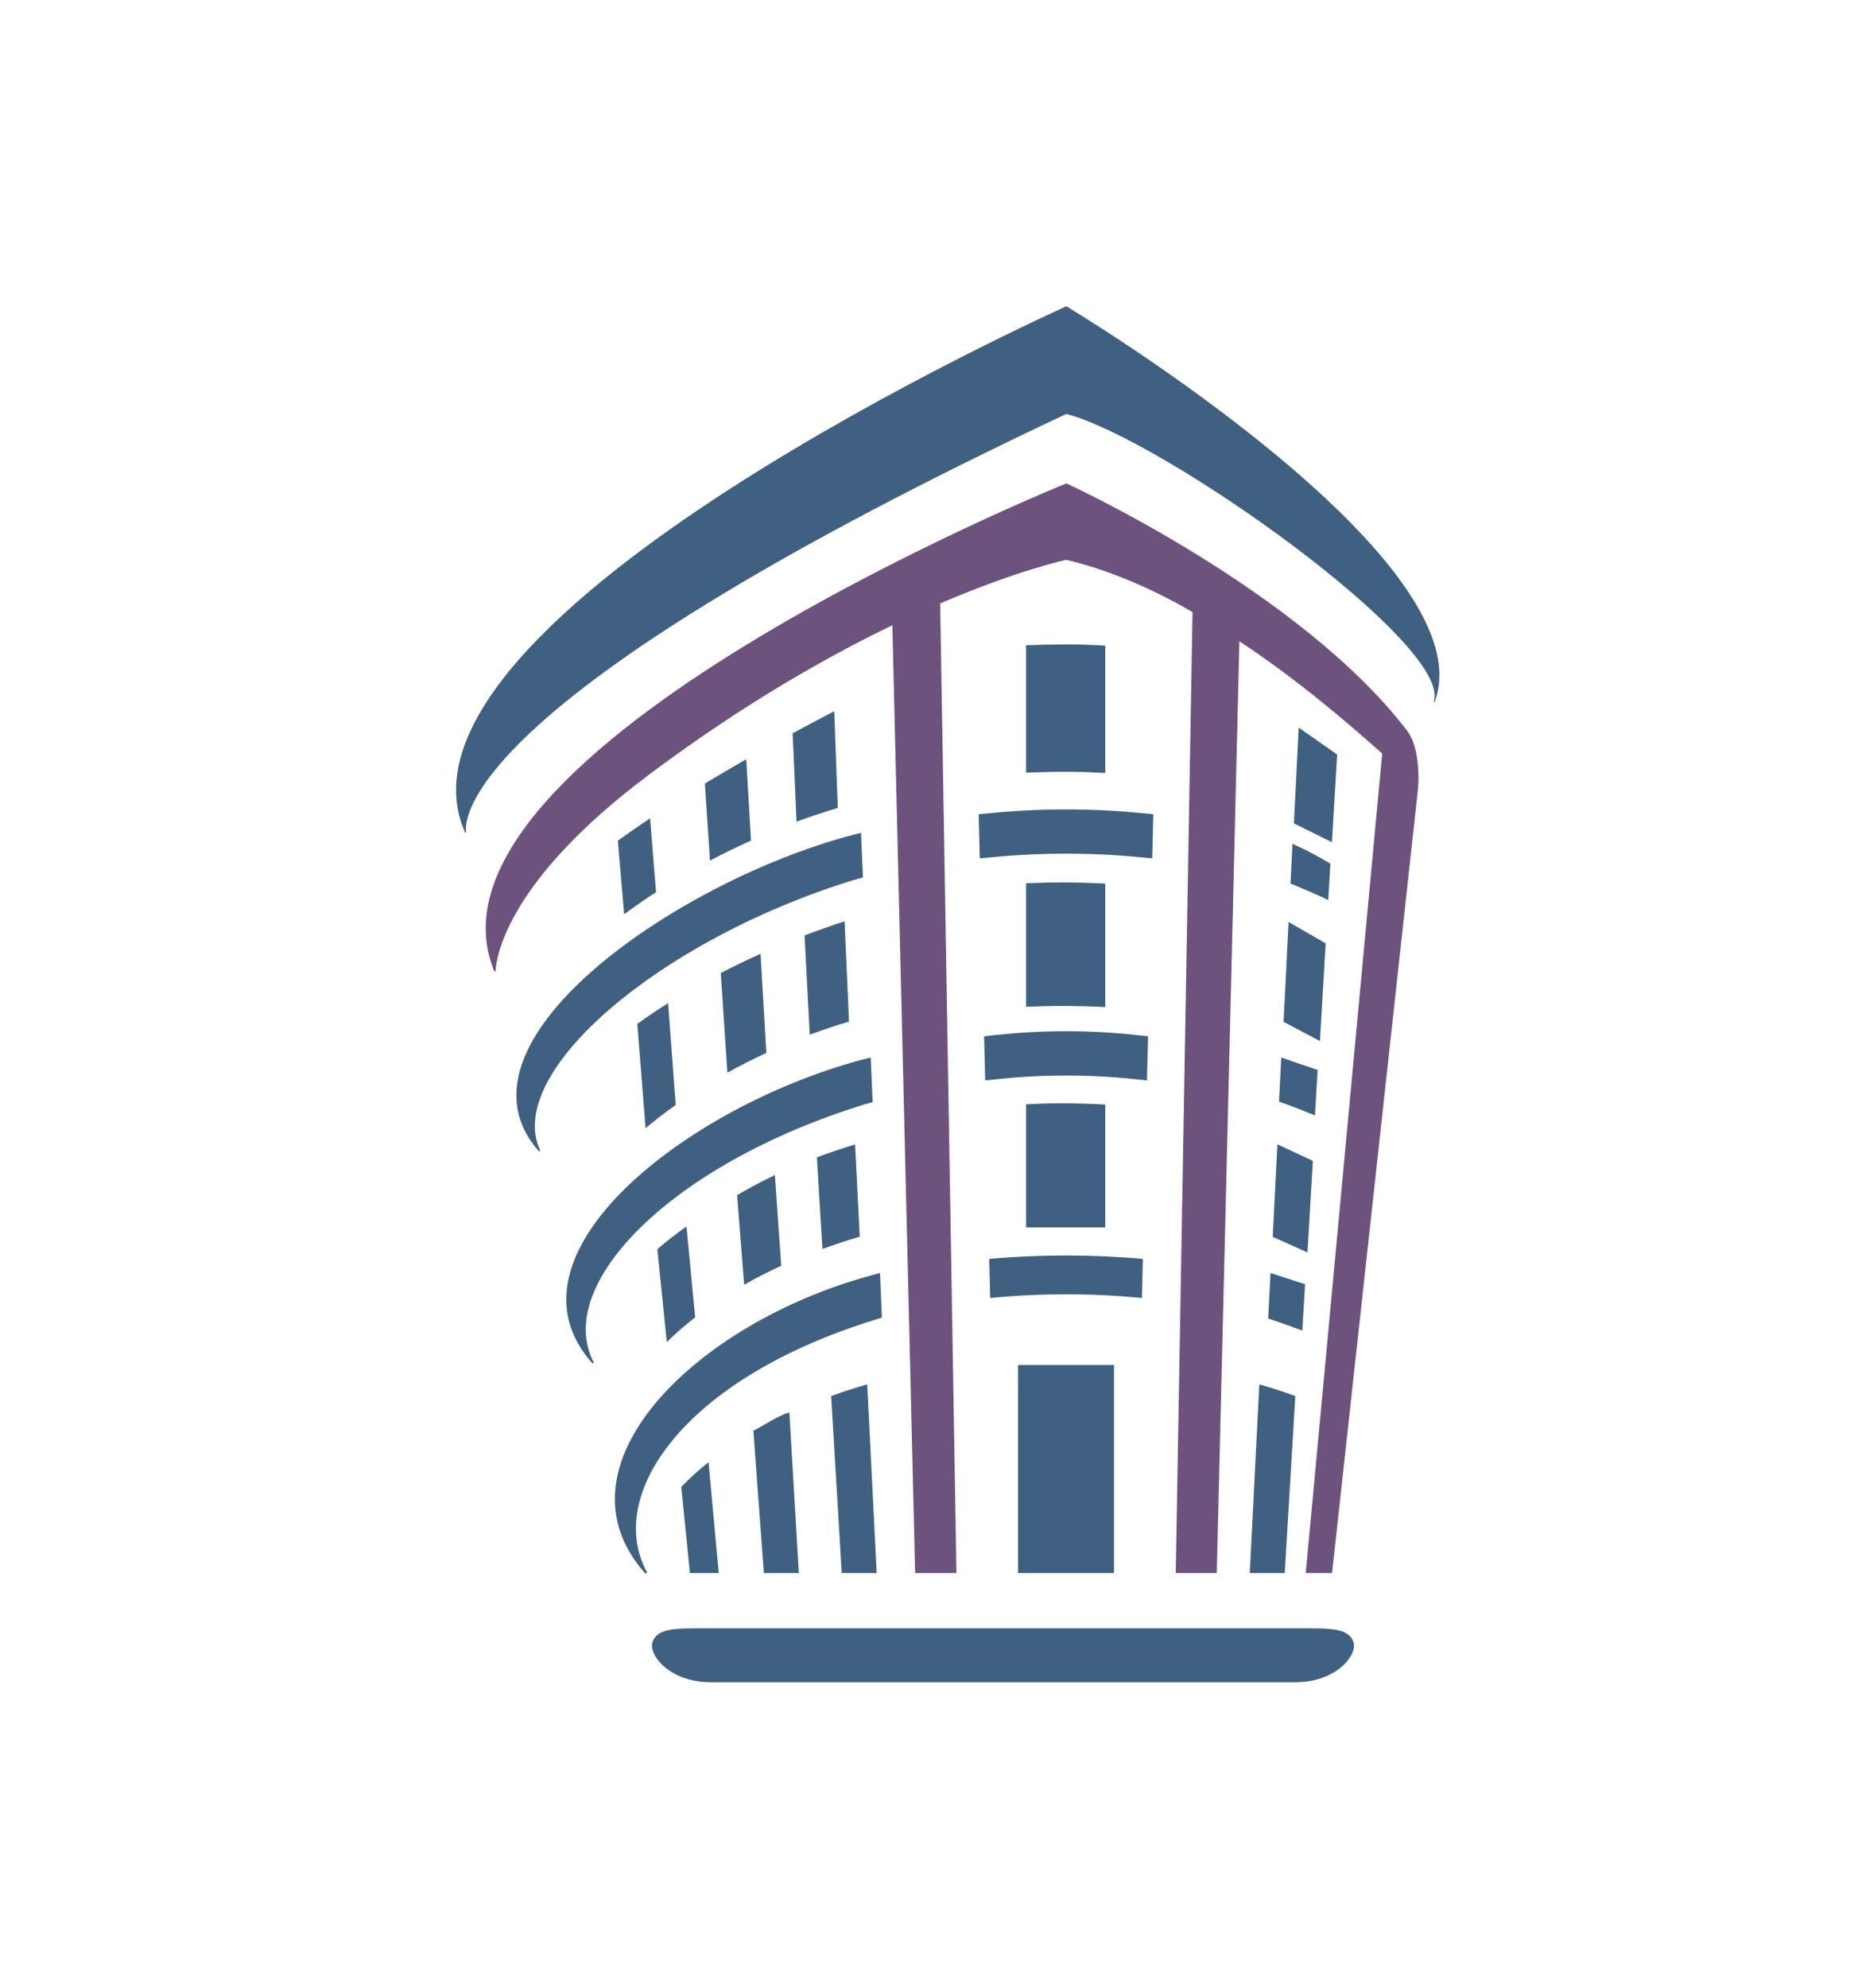 <?xml version="1.0" encoding="utf-8"?>
<!-- Generator: Adobe Illustrator 25.0.1, SVG Export Plug-In . SVG Version: 6.00 Build 0)  -->
<svg version="1.1" id="Слой_1" xmlns="http://www.w3.org/2000/svg" xmlns:xlink="http://www.w3.org/1999/xlink" x="0px" y="0px"
	 viewBox="0 0 331.02 354.06" style="enable-background:new 0 0 331.02 354.06;" xml:space="preserve">
<style type="text/css">
	.st0{fill:#6D527E;}
	.st1{fill:#3F6081;}
</style>
<g>
	<path class="st0" d="M250.77,130.25c-19.09-25.1-60.79-44.16-60.79-44.16s-118.25,47.8-101.89,86.95l0.19-0.08
		c0.17-2.82,2.29-16.18,27.09-34.8c-0.01,0-0.02,0-0.03,0.01c0.23-0.17,0.45-0.33,0.68-0.5c0.27-0.2,0.54-0.4,0.82-0.61
		c15.91-11.79,30.36-20.02,42.14-25.7l4.06,168.8h7.36l-2.9-172.69c13.97-5.99,22.48-7.77,22.48-7.77
		c6.37,1.51,14.36,4.55,22.48,9.32l-2.99,171.14h7.31l4.03-165.94c10.05,6.58,19.51,14.68,25.44,19.99l-13.62,145.95h4.69
		l15.29-139.48C252.96,136.94,252.42,132.42,250.77,130.25z"/>
	<g>
		<path class="st1" d="M146.52,222.44c2.15-0.79,4.37-1.52,6.65-2.19l-0.83-16.43c-2.33,0.71-4.6,1.47-6.8,2.3L146.52,222.44z"/>
		<path class="st1" d="M132.58,228.81c2.1-1.2,4.3-2.32,6.6-3.38l-1.13-16.15c-2.35,1.12-4.6,2.32-6.73,3.58L132.58,228.81z"/>
		<path class="st1" d="M122.91,280.16h5.14l-1.82-19.75c-1.76,1.41-3.39,2.88-4.85,4.41L122.91,280.16z"/>
		<path class="st1" d="M148.08,248.63l1.88,31.53h6.23l-1.69-33.61C152.3,247.18,150.16,247.88,148.08,248.63z"/>
		<path class="st1" d="M136.09,280.16h6.23l-1.69-28.61c-2.2,0.64-4.29,2.21-6.41,3.25L136.09,280.16z"/>
		<path class="st1" d="M222.66,280.16h6.23l1.88-31.53c-2.07-0.75-4.21-1.44-6.41-2.08L222.66,280.16z"/>
		<path class="st1" d="M196.91,196.72c-2.52-0.14-5.07-0.22-7.65-0.22c-2.18,0-4.33,0.07-6.46,0.17v21.93h14.11V196.72z"/>
		<path class="st1" d="M196.91,157.37c-2.54-0.13-5.1-0.21-7.69-0.21c-2.16,0-4.3,0.06-6.42,0.15v22c2.12-0.09,4.26-0.15,6.42-0.15
			c2.59,0,5.16,0.07,7.69,0.2V157.37z"/>
		<path class="st1" d="M196.91,114.99c-2.56-0.14-4.33-0.22-6.94-0.22c-2.14,0-5.06,0.06-7.17,0.15v22.69
			c2.1-0.09,5.05-0.16,7.18-0.16c2.61,0,4.36,0.09,6.93,0.22V114.99z"/>
		<path class="st1" d="M203.61,224.21c-4.22-0.4-9.21-0.61-13.62-0.61s-9.53,0.21-13.75,0.61l0.17,6.96
			c4.35-0.43,9.02-0.66,13.58-0.66c4.56,0,9.1,0.23,13.45,0.66L203.61,224.21z"/>
		<path class="st1" d="M204.54,184.56c-5.08-0.58-9.21-0.9-14.56-0.9c-5.34,0-9.57,0.32-14.65,0.9l0.19,7.86
			c5.02-0.56,9.18-0.87,14.46-0.87c5.28,0,9.35,0.31,14.36,0.87L204.54,184.56z"/>
		<path class="st1" d="M174.56,152.87c5.34-0.54,9.82-0.83,15.42-0.83c5.6,0,9.96,0.29,15.3,0.83l0.19-7.86
			c-5.4-0.55-9.82-0.85-15.49-0.85c-5.67,0-10.22,0.3-15.62,0.85L174.56,152.87z"/>
		<path class="st1" d="M115.02,200.93c1.68-1.42,3.47-2.8,5.36-4.14l-1.35-18.14c-1.92,1.21-3.75,2.45-5.49,3.71L115.02,200.93z"/>
		<rect x="181.37" y="243.11" class="st1" width="17.1" height="37.05"/>
		<path class="st1" d="M115.82,145.74c-2.06,1.38-3.97,2.7-5.75,3.98l1.13,13.11c1.82-1.35,3.71-2.66,5.68-3.93L115.82,145.74z"/>
		<path class="st1" d="M132.95,135.22c-2.59,1.48-5.06,2.93-7.37,4.33l0.91,13.72c2.4-1.27,4.85-2.46,7.31-3.57L132.95,135.22z"/>
		<path class="st1" d="M148.63,126.66c-2.57,1.34-5.04,2.66-7.41,3.94l0.69,15.74c2.48-0.92,4.94-1.74,7.35-2.44L148.63,126.66z"/>
		<path class="st1" d="M129.59,191.04c2.26-1.25,4.58-2.43,6.94-3.52l-1.03-17.65c-2.43,1.09-4.8,2.24-7.09,3.42L129.59,191.04z"/>
		<path class="st1" d="M144.26,184.28c2.33-0.87,4.67-1.65,7-2.34l-0.79-17.85c-2.41,0.78-4.79,1.62-7.13,2.51L144.26,184.28z"/>
		<path class="st1" d="M118.8,239.01c1.56-1.53,3.25-2.99,5.05-4.4l-1.55-16.18c-1.87,1.33-3.6,2.68-5.19,4.05L118.8,239.01z"/>
		<path class="st1" d="M189.98,54.55c0,0-124.3,55.57-107.09,93.78l0.14-0.09c-0.4-3.29,1.57-24.97,106.95-74.52
			c17.43,4.61,68.91,41.25,65.45,51.22l0.17,0.04C265.14,99.52,189.98,54.55,189.98,54.55z"/>
		<polygon class="st1" points="238.22,134.37 231.38,129.59 230.52,146.64 237.3,150 		"/>
		<path class="st1" d="M225.94,234.82c2.1,0.71,4.14,1.42,6.08,2.15l0.49-8.24l0-0.01l-6.16-2L225.94,234.82z"/>
		<polygon class="st1" points="226.75,220.28 232.94,223.06 233.9,206.75 227.58,203.8 		"/>
		<path class="st1" d="M227.87,196.19c2.35,0.83,4.83,1.82,6.4,2.46l0.48-8.09l-6.48-2.21L227.87,196.19z"/>
		<polygon class="st1" points="228.68,181.99 235.16,185.41 236.18,168 229.57,164.21 		"/>
		<path class="st1" d="M229.92,157.36c0.92,0.36,1.87,0.77,2.8,1.18c1.33,0.55,2.65,1.13,3.92,1.76l0.38-6.48
			c-2.02-1.22-4.42-2.51-6.75-3.53L229.92,157.36z"/>
		<path class="st1" d="M231.49,290c-5.79,0-101.75,0-105.6,0c-5.33,0-8.84-0.13-9.66,2.54c-0.66,2.15,2.98,7.06,10.39,7.06
			c13.49,0,89.11,0,104.15,0c7.41,0,11.05-4.91,10.39-7.06C240.33,289.87,236.82,290,231.49,290z"/>
		<path class="st1" d="M155.99,235.01L155.99,235.01l1.13-0.36l-0.34-7.92l-1.44,0.38l0,0c-0.06,0.02-0.12,0.03-0.17,0.05
			l-0.18,0.05l0,0c-30.99,8.45-57.19,33.92-39.98,53.07l0.27-0.24C107.79,266.36,121.59,245.62,155.99,235.01z"/>
		<path class="st1" d="M154.03,196.69l1.44-0.39l-0.34-7.95l-1.75,0.43c-31.14,8.4-65.1,34.81-47.82,54.04l0.23-0.15
			C98.51,228.8,119.63,207.29,154.03,196.69z"/>
		<path class="st1" d="M151.93,156.78l1.81-0.5l-0.34-7.95l-2.12,0.54c-31.14,8.4-72.49,37-55.21,56.23l0.17-0.18
			C89.71,190.94,117.76,167.31,151.93,156.78z"/>
	</g>
</g>
</svg>
